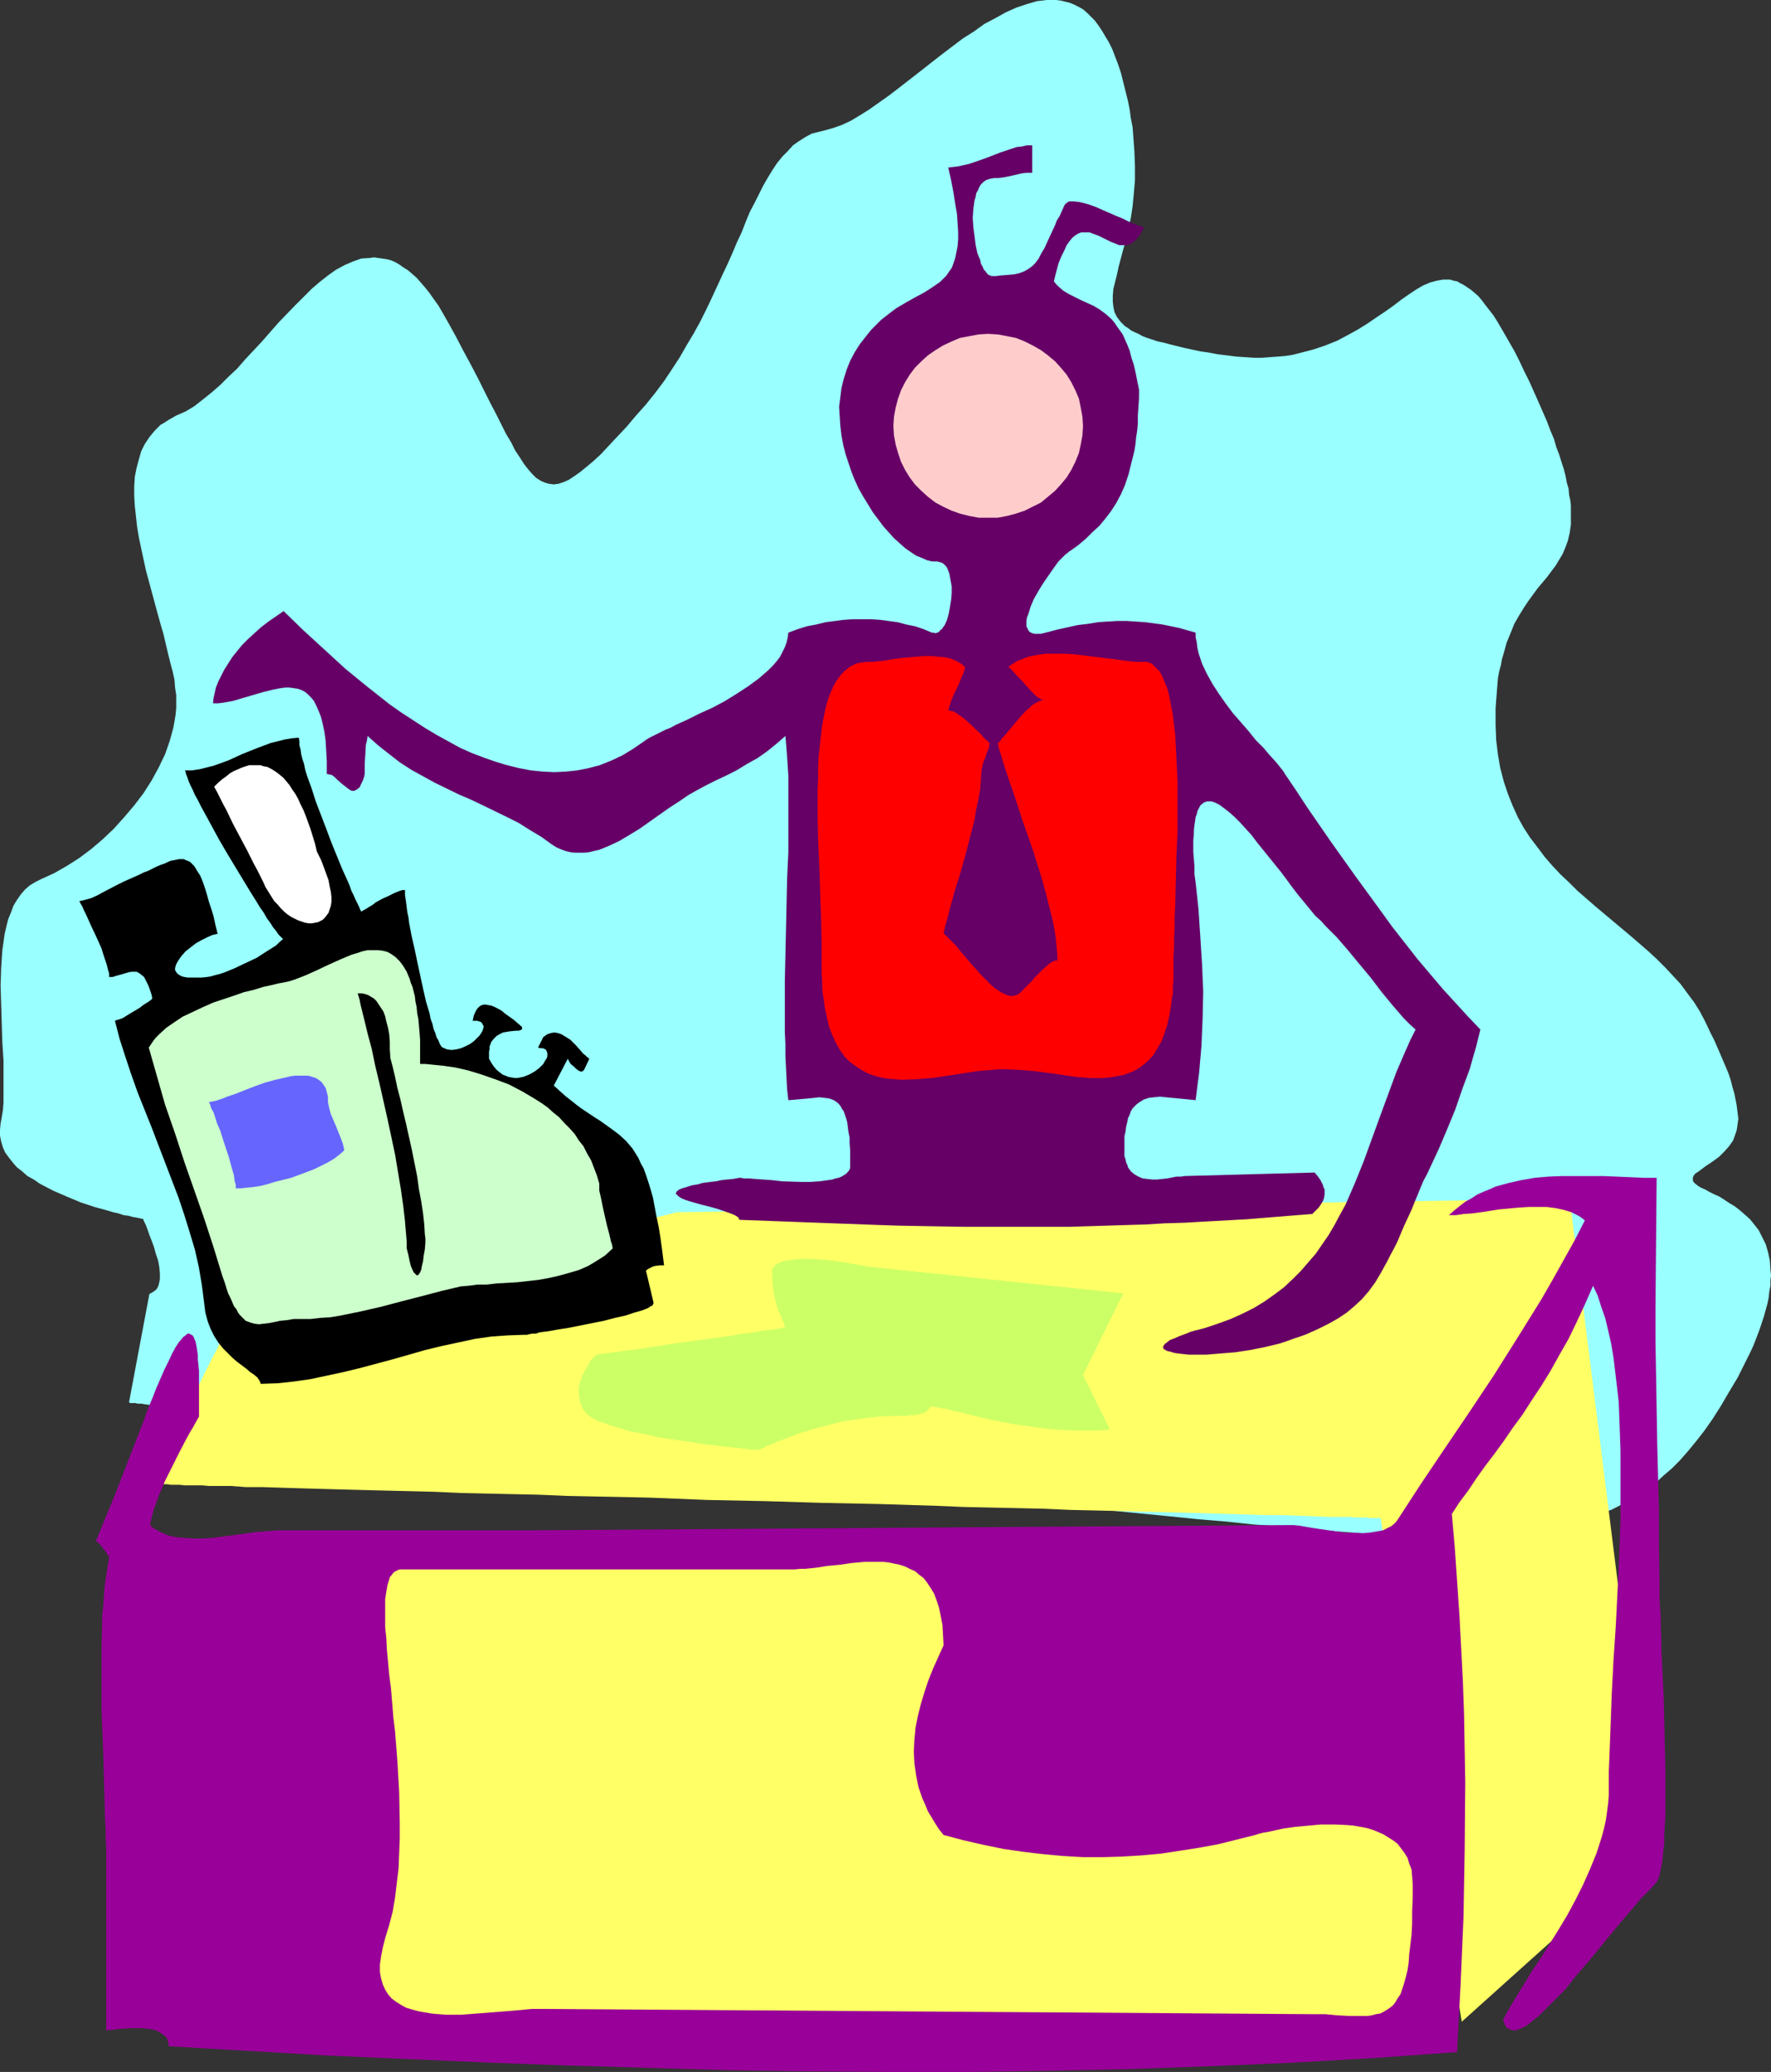<?xml version="1.0" encoding="UTF-8" standalone="no"?>
<svg
   version="1.0"
   width="129.766mm"
   height="151.77mm"
   id="svg13"
   sodipodi:docname="Antenna Ears Calculating.wmf"
   xmlns:inkscape="http://www.inkscape.org/namespaces/inkscape"
   xmlns:sodipodi="http://sodipodi.sourceforge.net/DTD/sodipodi-0.dtd"
   xmlns="http://www.w3.org/2000/svg"
   xmlns:svg="http://www.w3.org/2000/svg">
  <rect width="100%" height="100%" fill="#333333" stroke="none"/>
  <sodipodi:namedview
     id="namedview13"
     pagecolor="#ffffff"
     bordercolor="#000000"
     borderopacity="0.25"
     inkscape:showpageshadow="2"
     inkscape:pageopacity="0.0"
     inkscape:pagecheckerboard="0"
     inkscape:deskcolor="#d1d1d1"
     inkscape:document-units="mm" />
  <defs
     id="defs1">
    <pattern
       id="WMFhbasepattern"
       patternUnits="userSpaceOnUse"
       width="6"
       height="6"
       x="0"
       y="0" />
  </defs>
  <path
     style="fill:#99ffff;fill-opacity:1;fill-rule:evenodd;stroke:none"
     d="m 41.37,358.23 0.646,-0.323 0.485,-0.323 0.485,-0.323 0.485,-0.485 0.323,-0.646 0.162,-0.485 0.323,-1.454 v -1.616 l -0.162,-1.777 -0.323,-1.777 -0.646,-1.939 -0.485,-1.777 -0.646,-1.777 -0.646,-1.616 -0.485,-1.454 -0.485,-1.293 -0.485,-0.97 -0.162,-0.323 v -0.162 l -0.162,-0.162 v -0.162 h -0.162 -0.323 l -0.646,-0.162 -0.808,-0.162 -0.97,-0.162 -1.131,-0.323 -1.293,-0.162 -1.454,-0.485 -1.454,-0.323 -1.616,-0.485 -1.778,-0.485 -1.778,-0.485 -3.878,-1.293 -3.878,-1.616 -3.717,-1.616 -3.717,-1.939 -1.616,-1.131 -1.778,-0.97 L 6.141,324.298 4.686,323.167 3.555,321.874 2.424,320.42 1.454,319.127 0.808,317.673 0.323,316.057 0,314.441 v -1.616 l 0.162,-1.777 0.323,-1.777 0.323,-1.939 0.162,-2.101 v -2.262 -4.524 -4.848 l -0.323,-5.009 -0.323,-10.503 -0.162,-5.171 0.162,-5.009 0.162,-2.424 0.162,-2.424 0.323,-2.262 0.323,-2.262 0.485,-2.101 0.485,-1.939 0.808,-1.939 0.646,-1.777 0.97,-1.616 1.131,-1.616 1.131,-1.293 1.293,-1.131 1.616,-0.97 1.616,-0.808 3.555,-1.616 3.394,-1.939 3.555,-2.262 3.232,-2.424 3.232,-2.747 3.07,-2.909 2.909,-3.232 2.747,-3.232 2.586,-3.393 2.262,-3.555 1.939,-3.555 1.778,-3.716 1.293,-3.716 0.485,-1.777 0.485,-1.777 0.323,-1.777 0.323,-1.939 0.162,-1.777 v -1.777 -1.777 l -0.323,-2.101 -0.162,-2.101 -0.485,-2.262 -0.646,-2.424 -0.646,-2.585 -0.646,-2.747 -0.646,-2.747 -0.808,-2.747 -0.808,-2.908 -1.616,-5.979 -1.616,-5.979 -1.293,-5.979 -0.646,-3.07 -0.485,-2.909 -0.323,-2.909 -0.323,-2.908 -0.162,-2.747 v -2.747 l 0.162,-2.585 0.485,-2.424 0.646,-2.424 0.646,-2.262 0.97,-1.939 1.293,-1.939 1.454,-1.777 1.616,-1.616 1.131,-0.646 0.97,-0.646 1.131,-0.646 1.131,-0.646 2.586,-1.131 2.424,-1.454 2.262,-1.777 2.424,-1.939 2.424,-2.101 2.262,-2.262 2.424,-2.262 2.262,-2.585 4.686,-5.009 4.525,-5.171 4.686,-4.847 2.262,-2.262 2.262,-2.262 2.262,-1.939 2.262,-1.777 2.262,-1.616 2.424,-1.293 2.262,-0.969 2.262,-0.808 2.424,-0.162 1.131,-0.162 1.131,0.162 1.131,0.162 1.131,0.162 1.293,0.323 1.131,0.485 1.131,0.646 1.131,0.808 1.293,0.808 1.131,0.969 1.293,1.131 1.131,1.293 1.131,1.293 1.293,1.616 1.131,1.616 1.293,1.777 1.131,1.939 1.293,2.262 2.424,4.363 2.101,4.04 2.101,3.878 1.939,3.716 1.778,3.555 1.616,3.232 1.616,3.07 1.454,2.909 1.293,2.585 1.454,2.424 1.131,2.262 1.293,1.939 1.131,1.777 1.131,1.454 1.131,1.293 1.131,1.131 1.293,0.808 1.131,0.485 1.131,0.323 1.293,0.162 1.293,-0.162 1.454,-0.485 1.454,-0.646 1.454,-0.97 1.616,-1.131 1.778,-1.454 1.939,-1.616 2.101,-1.939 2.101,-2.262 2.424,-2.585 2.586,-2.747 2.586,-3.07 2.747,-3.07 2.586,-3.232 2.424,-3.232 2.262,-3.393 2.101,-3.232 1.939,-3.393 1.939,-3.232 1.778,-3.232 1.616,-3.232 1.616,-3.393 2.909,-6.302 1.454,-3.07 1.293,-2.908 1.293,-3.07 1.293,-2.747 1.131,-2.908 1.131,-2.747 1.293,-2.424 1.293,-2.585 1.131,-2.262 1.293,-2.262 1.293,-2.101 1.293,-1.939 1.454,-1.777 1.454,-1.454 1.454,-1.616 1.616,-1.131 1.778,-1.131 1.778,-0.97 1.939,-0.485 1.939,-0.485 1.131,-0.323 1.131,-0.323 2.262,-0.808 2.424,-1.131 2.424,-1.454 2.586,-1.616 2.747,-1.939 2.747,-1.939 2.747,-2.101 5.818,-4.524 5.979,-4.686 5.979,-4.524 3.07,-1.939 2.909,-2.101 3.07,-1.616 2.909,-1.616 2.909,-1.293 2.909,-0.969 2.747,-0.808 1.454,-0.162 L 289.91,0 h 1.293 1.293 l 1.293,0.162 1.293,0.323 1.293,0.323 1.131,0.485 1.293,0.646 1.131,0.646 1.131,0.969 0.97,0.969 1.131,1.131 0.97,1.293 0.97,1.454 0.97,1.616 0.97,1.616 0.97,1.939 0.808,2.101 0.808,2.101 0.808,2.424 0.646,2.585 0.646,2.585 0.646,2.585 0.485,2.424 0.323,2.424 0.485,2.424 0.162,2.262 0.323,4.363 0.162,4.201 v 3.878 l -0.323,3.716 -0.323,3.393 -0.485,3.232 -0.646,3.07 -0.646,2.908 -0.808,2.747 -0.646,2.424 -0.646,2.424 -0.485,2.262 -0.485,1.939 -0.485,1.939 -0.162,1.777 v 1.777 l 0.162,1.454 0.323,1.454 0.646,1.293 0.97,1.293 0.646,0.646 0.646,0.646 0.808,0.485 0.808,0.646 0.97,0.485 1.131,0.485 1.131,0.646 1.293,0.485 1.454,0.485 1.454,0.485 1.616,0.323 1.778,0.485 1.939,0.485 1.939,0.485 2.262,0.485 2.262,0.485 2.262,0.323 2.586,0.485 2.586,0.323 2.586,0.323 2.424,0.162 2.424,0.162 h 2.262 l 2.101,-0.162 2.262,-0.162 1.939,-0.162 2.101,-0.323 1.939,-0.485 3.717,-0.969 3.394,-1.131 3.232,-1.293 3.07,-1.616 2.909,-1.616 2.586,-1.616 2.586,-1.777 2.424,-1.616 2.262,-1.616 2.101,-1.616 2.101,-1.454 1.939,-1.293 1.939,-1.131 1.939,-0.808 1.778,-0.485 1.778,-0.323 h 0.97 0.97 l 0.97,0.323 0.97,0.162 0.808,0.485 0.97,0.485 0.97,0.646 0.97,0.646 0.97,0.808 1.131,0.969 0.97,1.131 0.97,1.293 1.131,1.454 1.131,1.454 1.131,1.777 1.131,1.939 1.131,1.939 1.293,2.262 1.293,2.262 1.293,2.585 1.293,2.747 1.454,2.909 1.293,2.909 1.293,2.909 1.131,2.585 1.131,2.585 0.97,2.585 0.97,2.262 0.646,2.262 0.808,2.101 0.646,2.101 0.646,1.939 0.485,1.939 0.323,1.777 0.485,1.616 0.162,1.777 0.323,1.454 0.162,1.454 v 2.747 2.585 l -0.323,2.262 -0.485,2.101 -0.646,1.777 -0.808,1.939 -0.97,1.616 -0.97,1.616 -2.424,3.232 -2.586,3.07 -1.293,1.777 -1.293,1.777 -1.293,1.939 -1.293,2.101 -1.293,2.262 -0.97,2.424 -1.131,2.747 -0.808,2.909 -0.485,1.616 -0.323,1.777 -0.485,1.777 -0.323,1.777 -0.162,1.939 -0.162,2.101 -0.162,2.101 -0.162,2.262 v 2.262 2.262 l 0.162,4.201 0.485,4.04 0.646,3.716 0.97,3.716 1.131,3.393 1.293,3.232 1.454,3.232 1.616,2.908 1.778,2.747 2.101,2.747 1.939,2.585 2.101,2.424 2.262,2.424 2.424,2.262 2.262,2.262 5.01,4.363 5.01,4.201 5.01,4.201 4.848,4.201 2.262,2.101 2.262,2.262 2.101,2.262 2.101,2.262 1.778,2.424 1.939,2.585 1.616,2.585 1.454,2.747 1.293,2.747 1.293,2.585 1.131,2.585 0.97,2.262 0.97,2.262 0.808,1.939 0.646,1.939 0.485,1.939 0.485,1.616 0.323,1.616 0.323,1.616 0.162,1.293 0.162,1.293 0.162,1.293 -0.162,1.131 -0.162,1.131 -0.162,0.97 -0.323,0.97 -0.646,1.777 -1.131,1.616 -1.293,1.454 -1.454,1.454 -1.778,1.293 -1.939,1.293 -1.939,1.454 -0.97,0.646 -0.485,0.646 -0.162,0.485 v 0.646 l 0.162,0.485 0.485,0.485 0.808,0.646 0.808,0.485 1.131,0.485 1.131,0.646 1.293,0.646 1.454,0.646 1.293,0.808 1.454,0.969 1.616,0.97 1.454,1.131 1.293,1.131 1.454,1.293 1.293,1.616 1.131,1.454 0.97,1.939 0.97,1.939 0.646,2.262 0.485,2.262 0.162,2.585 0.162,1.454 -0.162,1.454 v 1.454 l -0.323,1.616 -0.162,1.616 -0.323,1.616 -0.485,1.777 -0.485,1.777 -0.646,1.939 -0.646,1.939 -0.808,2.101 -0.808,2.101 -0.97,2.101 -1.131,2.262 -2.262,4.524 -2.424,4.04 -2.262,3.878 -2.262,3.555 -2.262,3.232 -2.262,2.909 -2.262,2.747 -2.262,2.585 -2.262,2.262 -2.262,1.939 -2.101,1.939 -2.262,1.616 -2.101,1.454 -2.101,1.293 -1.939,1.131 -2.101,1.131 -1.939,0.97 -1.939,0.646 -1.778,0.808 -1.778,0.646 -1.778,0.485 -1.616,0.485 -3.07,0.97 -2.747,0.808 -1.131,0.485 -1.293,0.323 -0.97,0.485 -1.939,1.131 -0.646,0.646 -0.323,0.162 -0.323,0.162 h -0.646 l -0.485,0.162 -0.808,0.162 h -0.97 l -0.97,0.162 h -1.131 -4.202 -1.616 -1.616 l -1.939,-0.162 h -1.939 l -1.939,-0.162 h -2.262 l -2.101,-0.162 -2.424,-0.162 -2.424,-0.162 -2.586,-0.162 -2.586,-0.162 -2.747,-0.162 -2.747,-0.162 -5.979,-0.485 -6.141,-0.485 -6.464,-0.485 -6.787,-0.646 -6.949,-0.646 -7.272,-0.485 -7.595,-0.808 -7.757,-0.646 -7.918,-0.808 -8.242,-0.808 -8.242,-0.808 -8.565,-0.808 -8.565,-0.97 -8.726,-0.808 -17.614,-1.777 -18.099,-1.939 -18.099,-1.939 -17.938,-1.939 -17.938,-1.939 -8.888,-0.97 -8.726,-0.97 -8.565,-0.97 -8.565,-0.97 -8.403,-0.808 -8.242,-0.97 -7.918,-0.97 -7.918,-0.97 -7.595,-0.808 -7.434,-0.808 -7.11,-0.808 -6.787,-0.808 -6.626,-0.808 -6.302,-0.646 -5.979,-0.646 -5.656,-0.646 -2.747,-0.323 -2.586,-0.323 -2.586,-0.323 -2.262,-0.323 -2.424,-0.162 -2.101,-0.323 -2.262,-0.323 -1.939,-0.162 -1.939,-0.162 -1.778,-0.323 -1.778,-0.162 -1.454,-0.162 -1.454,-0.162 -1.454,-0.162 -1.131,-0.162 -1.131,-0.162 -0.97,-0.162 h -0.97 l -0.646,-0.162 h -0.646 -0.485 -0.323 l -0.162,-0.162 h -0.162 z"
     id="path1" />
  <path
     style="fill:#ffff66;fill-opacity:1;fill-rule:evenodd;stroke:none"
     d="m 187.456,335.608 -44.925,11.149 -78.538,18.905 h -0.162 l -0.162,0.485 -0.323,0.646 -0.323,0.808 -0.646,0.97 -0.485,1.293 -0.808,1.293 -0.646,1.616 -0.808,1.616 -0.97,1.777 -0.97,1.939 -0.97,1.939 -1.939,4.04 -4.202,8.402 -2.101,4.04 -0.97,1.939 -0.97,1.939 -0.808,1.777 -0.808,1.616 -0.808,1.616 -0.646,1.293 -0.485,1.131 -0.646,1.131 -0.323,0.808 -0.323,0.646 -0.162,0.323 -0.162,0.162 h 0.646 0.485 1.939 0.808 0.97 l 1.131,0.162 h 1.131 1.293 l 1.454,0.162 h 1.616 1.454 1.778 l 1.778,0.162 h 1.939 4.04 l 4.363,0.323 h 4.686 l 5.01,0.162 5.333,0.162 5.656,0.162 5.818,0.162 6.141,0.162 6.302,0.162 6.626,0.162 6.626,0.162 7.11,0.323 7.11,0.162 7.272,0.162 7.434,0.162 7.434,0.323 7.757,0.162 15.514,0.323 15.837,0.646 15.998,0.323 15.998,0.485 15.837,0.323 15.514,0.485 7.595,0.323 7.595,0.162 7.434,0.162 7.272,0.162 7.11,0.323 7.11,0.162 6.626,0.162 6.626,0.162 6.302,0.162 6.141,0.162 5.979,0.162 5.494,0.162 5.333,0.162 5.01,0.162 h 4.686 l 4.525,0.162 4.04,0.162 3.555,0.162 h 1.778 1.616 1.454 1.454 l 1.293,0.162 h 1.131 2.101 l 0.97,0.162 h 1.293 0.646 0.97 l 22.462,139.446 52.52,-47.182 -22.624,-180.65 z"
     id="path2" />
  <path
     style="fill:#000000;fill-opacity:1;fill-rule:evenodd;stroke:none"
     d="m 180.992,360.654 -2.101,-8.887 0.646,-0.485 0.646,-0.323 0.646,-0.323 0.646,-0.162 1.293,-0.162 h 1.131 l -0.485,-3.878 -0.485,-3.555 -0.485,-3.07 -0.646,-3.07 -0.485,-2.585 -0.485,-2.585 -0.646,-2.262 -0.646,-2.101 -0.646,-1.939 -0.646,-1.777 -0.808,-1.454 -0.646,-1.454 -0.808,-1.293 -0.808,-1.293 -1.778,-2.101 -1.939,-1.777 -1.939,-1.454 -2.262,-1.616 -1.131,-0.808 -1.293,-0.808 -2.424,-1.616 -1.454,-0.97 -1.293,-0.97 -1.616,-1.293 -1.454,-1.131 -1.616,-1.454 -1.616,-1.454 3.878,-7.433 0.323,0.646 0.485,0.808 0.808,0.646 0.646,0.646 0.646,0.485 0.646,0.323 h 0.323 l 0.323,-0.162 0.162,-0.162 0.162,-0.162 1.454,-3.07 -0.646,-0.485 -0.485,-0.485 -0.646,-0.485 -0.646,-0.808 -1.293,-1.454 -1.454,-1.454 -0.97,-0.646 -0.808,-0.485 -0.808,-0.485 -0.97,-0.323 -0.97,-0.162 -0.97,0.162 -0.97,0.323 -1.131,0.808 -1.454,2.909 0.808,0.162 h 0.485 l 0.485,0.162 0.485,0.323 0.162,0.485 0.162,0.323 v 0.485 0.485 l -0.162,0.485 -0.323,0.485 -0.646,1.131 -1.131,1.131 -1.293,0.97 -1.454,0.808 -1.616,0.646 -1.616,0.323 h -0.808 l -0.97,-0.162 -0.808,-0.162 -0.808,-0.323 -0.808,-0.323 -0.808,-0.646 -0.808,-0.646 -0.808,-0.97 -0.646,-0.97 -0.646,-1.131 v -1.939 l 0.162,-0.808 v -0.646 l 0.485,-1.293 0.646,-0.808 0.808,-0.808 0.808,-0.485 0.97,-0.485 0.97,-0.162 0.97,-0.162 1.616,-0.162 h 0.808 l 0.485,-0.162 0.323,-0.162 0.162,-0.323 -0.162,-0.485 -2.262,-1.939 -2.262,-1.616 -0.97,-0.808 -1.131,-0.646 -0.97,-0.485 -0.808,-0.323 -0.97,-0.162 -0.808,-0.162 -0.808,0.162 -0.646,0.323 -0.646,0.646 -0.485,0.808 -0.485,1.131 -0.323,1.454 h 0.646 0.646 l 0.485,0.162 0.485,0.162 0.323,0.323 0.323,0.646 0.162,0.162 -0.162,0.808 -0.323,0.808 -0.646,0.97 -0.808,0.808 -0.808,0.808 -1.131,0.808 -1.293,0.646 -1.131,0.485 -1.293,0.323 -1.293,0.162 -1.293,-0.162 -1.131,-0.485 -0.323,-0.162 -0.323,-0.485 -0.323,-0.646 -0.323,-0.808 -0.485,-0.808 -0.323,-1.131 -0.485,-1.131 -0.323,-1.454 -0.485,-1.293 -0.323,-1.616 -0.97,-3.232 -0.808,-3.555 -0.808,-3.716 -1.616,-7.594 -0.808,-3.555 -0.646,-3.393 -0.162,-1.454 -0.323,-1.454 -0.162,-1.293 -0.162,-1.293 -0.162,-1.131 -0.162,-0.97 v -0.808 -0.646 h -0.646 l -0.646,0.162 -0.808,0.323 -0.808,0.323 -1.616,0.808 -1.778,0.808 -1.778,0.97 -0.808,0.646 -0.808,0.485 -1.293,0.808 -0.646,0.323 -0.485,0.323 -0.323,-0.646 -0.323,-0.808 -0.485,-0.97 -0.485,-0.97 -0.485,-1.131 -0.646,-1.293 -0.485,-1.454 -0.646,-1.454 -1.454,-3.232 -1.454,-3.555 -1.454,-3.555 -1.454,-3.878 -2.909,-7.594 -1.131,-3.555 -1.293,-3.555 -0.485,-1.616 -0.323,-1.616 -0.485,-1.454 -0.323,-1.293 -0.162,-1.293 -0.323,-1.131 v -1.131 l -0.162,-0.97 -1.939,0.162 -1.939,0.323 -1.939,0.485 -1.939,0.485 -3.878,1.454 -4.04,1.616 -3.878,1.777 -4.04,1.454 -1.939,0.485 -1.939,0.485 -2.101,0.323 h -1.939 l 0.162,0.485 0.162,0.646 0.323,0.808 0.323,0.97 0.485,1.131 0.646,1.293 0.646,1.454 0.808,1.454 0.808,1.616 0.97,1.777 1.939,3.555 2.101,3.878 2.262,3.878 4.686,7.756 2.262,3.716 1.131,1.777 0.97,1.616 1.131,1.616 0.808,1.454 0.97,1.293 0.808,1.293 0.808,0.97 0.646,0.97 0.646,0.646 0.646,0.646 -0.97,0.808 -0.97,0.97 -1.293,0.808 -1.293,0.808 -2.747,1.777 -3.07,1.454 -3.07,1.454 -2.747,1.131 -1.454,0.485 -1.293,0.323 -1.131,0.323 -0.97,0.162 -1.616,0.162 H 54.298 53.166 52.035 l -0.97,-0.162 -0.646,-0.162 -0.646,-0.323 -0.485,-0.323 -0.323,-0.323 -0.323,-0.485 -0.162,-0.323 v -0.485 l 0.162,-0.646 0.162,-0.485 0.646,-1.131 0.808,-1.131 1.131,-1.293 1.454,-1.131 1.454,-1.131 1.454,-0.808 1.616,-0.808 1.454,-0.646 1.454,-0.323 -0.646,-2.585 -0.485,-2.262 -0.646,-2.101 -0.646,-1.939 -0.485,-1.777 -0.485,-1.616 -0.485,-1.454 -0.485,-1.293 -0.485,-1.131 -0.646,-0.97 -0.485,-0.808 -0.485,-0.808 -0.646,-0.646 -0.485,-0.485 -0.646,-0.323 -0.485,-0.162 -0.646,-0.323 h -0.646 -0.646 l -0.808,0.162 -0.808,0.162 -0.808,0.162 -1.778,0.808 -0.97,0.323 -1.131,0.485 -2.262,1.131 -1.293,0.485 -1.293,0.646 -2.909,1.293 -1.454,0.646 -1.616,0.808 -3.717,1.939 -1.778,0.97 -1.778,0.808 -1.778,0.485 -0.646,0.162 -0.808,0.162 0.323,0.646 0.485,0.808 0.485,1.131 0.646,1.293 0.646,1.454 0.646,1.454 1.454,3.07 1.454,3.232 0.485,1.616 0.485,1.454 0.485,1.454 0.323,1.293 0.323,1.131 v 0.97 h 0.97 l 0.97,-0.323 1.778,-0.485 1.616,-0.485 0.808,-0.162 h 0.808 0.646 l 0.646,0.323 0.646,0.485 0.808,0.646 0.485,0.97 0.646,1.293 0.323,0.808 0.323,0.97 0.323,0.97 0.162,0.97 -0.323,0.323 -0.646,0.485 -1.293,0.808 -1.293,0.97 -1.616,0.97 -1.616,0.97 -1.293,0.808 -0.808,0.323 -0.485,0.162 -0.646,0.162 -0.323,0.162 1.293,5.009 1.616,5.009 1.616,4.848 1.778,5.009 3.878,9.695 3.717,9.695 3.717,9.695 1.616,4.847 1.454,4.686 1.454,4.848 1.131,5.009 0.808,4.848 0.646,5.009 0.162,1.293 0.162,1.293 0.646,2.424 0.808,2.101 0.97,1.939 1.131,1.777 1.293,1.616 1.293,1.293 1.293,1.293 1.293,1.131 1.293,0.97 1.293,0.97 1.131,0.97 0.97,0.646 0.97,0.808 0.646,0.97 0.323,0.808 4.686,-0.162 4.525,-0.485 4.525,-0.646 4.525,-0.97 4.525,-0.97 4.686,-1.131 9.05,-2.424 9.05,-2.585 4.686,-1.131 4.525,-0.97 4.525,-0.97 4.525,-0.646 4.525,-0.323 4.525,-0.162 h 0.323 0.485 l 0.646,-0.162 0.808,-0.162 h 0.97 l 0.97,-0.323 1.131,-0.162 1.293,-0.162 2.747,-0.485 3.07,-0.485 6.464,-1.293 3.232,-0.646 3.07,-0.808 2.909,-0.646 2.424,-0.808 1.131,-0.323 1.131,-0.323 0.808,-0.323 0.808,-0.323 0.646,-0.485 0.485,-0.162 0.162,-0.323 0.162,-0.323 z"
     id="path3" />
  <path
     style="fill:#ccffcc;fill-opacity:1;fill-rule:evenodd;stroke:none"
     d="m 165.963,327.691 v 0.808 1.131 l 0.485,2.101 0.485,2.424 1.131,5.009 0.646,2.424 0.485,2.101 0.323,0.97 0.162,0.97 -2.101,1.939 -2.262,1.454 -2.424,1.454 -2.586,1.131 -2.747,0.808 -2.909,0.808 -2.909,0.646 -2.747,0.485 -5.818,0.646 -5.656,0.323 -2.747,0.323 h -2.586 l -2.424,0.323 -2.101,0.162 -5.494,1.293 -5.494,1.454 -5.656,1.454 -5.494,1.454 -5.656,1.293 -5.494,1.131 -2.909,0.485 -2.747,0.162 -2.747,0.323 h -2.586 -2.101 l -1.939,0.323 -1.778,0.162 -1.454,0.323 -1.616,0.323 -1.454,0.162 -1.293,0.162 -1.293,-0.162 -1.131,-0.323 -1.293,-0.485 -0.485,-0.485 -0.485,-0.485 -0.646,-0.646 -0.485,-0.646 -0.485,-0.97 -0.646,-0.808 -0.485,-1.131 -0.485,-1.131 -0.646,-1.293 -0.485,-1.454 -0.485,-1.616 -0.646,-1.777 -2.424,-7.918 -2.586,-7.918 -5.494,-15.674 -2.586,-7.918 -2.747,-7.918 -2.262,-7.918 -2.262,-7.918 0.646,-0.97 0.646,-0.97 0.646,-0.808 0.97,-0.97 1.939,-1.777 2.101,-1.454 2.424,-1.616 2.747,-1.293 2.747,-1.293 2.909,-1.293 2.909,-0.97 2.909,-0.969 2.747,-0.97 2.747,-0.646 2.586,-0.808 2.262,-0.485 1.939,-0.485 0.97,-0.162 0.808,-0.162 1.454,-0.323 1.454,-0.485 2.909,-1.131 3.232,-1.454 3.07,-1.454 3.232,-1.454 3.07,-1.293 1.616,-0.485 1.454,-0.485 1.454,-0.323 h 1.454 1.454 l 1.293,0.162 1.293,0.323 1.131,0.646 1.131,0.808 1.131,1.131 0.97,1.293 0.97,1.616 0.808,1.939 0.323,1.131 0.485,1.131 0.323,1.293 0.323,1.293 0.162,1.454 0.323,1.454 0.162,1.777 0.323,1.616 0.162,1.777 0.162,1.939 0.162,2.101 v 2.101 2.262 2.262 h 1.454 l 1.616,0.162 3.232,0.323 3.394,0.485 3.555,0.808 3.717,1.131 3.717,1.293 3.878,1.454 3.717,1.939 3.555,2.101 1.778,1.131 1.616,1.131 1.616,1.454 1.616,1.293 1.454,1.616 1.454,1.454 1.454,1.616 1.131,1.777 1.293,1.616 0.97,1.939 1.131,1.939 0.808,2.101 0.808,2.101 z"
     id="path4" />
  <path
     style="fill:#660066;fill-opacity:1;fill-rule:evenodd;stroke:none"
     d="m 315.443,107.938 -0.485,-2.424 -0.485,-2.424 -0.485,-2.101 -0.646,-1.939 -0.485,-1.939 -0.646,-1.616 -0.646,-1.454 -0.646,-1.454 -0.808,-1.131 -0.808,-1.131 -0.646,-0.97 -0.808,-0.969 -1.616,-1.454 -1.778,-1.293 -1.616,-0.969 -1.778,-0.808 -1.778,-0.808 -3.232,-1.616 -1.616,-0.969 -1.293,-1.131 -0.646,-0.646 -0.646,-0.808 0.646,-2.585 0.646,-2.424 0.808,-1.939 0.808,-1.616 0.646,-1.454 0.808,-1.131 0.808,-0.969 0.808,-0.646 0.808,-0.485 0.808,-0.323 h 0.808 0.808 0.646 l 0.808,0.323 1.778,0.646 1.616,0.808 1.616,0.808 1.616,0.646 0.808,0.323 h 0.808 0.808 0.808 l 0.646,-0.323 0.808,-0.485 0.808,-0.808 0.808,-0.808 0.646,-1.131 0.808,-1.454 h -0.485 l -0.323,-0.162 -0.97,-0.323 -1.293,-0.485 -1.454,-0.646 -1.616,-0.808 -1.616,-0.646 -3.717,-1.616 -1.778,-0.808 -1.778,-0.646 -1.616,-0.485 -1.454,-0.323 -1.454,-0.162 h -1.131 l -0.485,0.162 -0.323,0.323 -0.323,0.162 -0.323,0.485 -0.646,1.454 -0.646,1.454 -0.808,1.293 -0.485,1.293 -1.131,2.424 -0.97,2.101 -0.808,1.777 -0.97,1.616 -0.646,1.293 -0.97,1.293 -0.808,0.808 -1.131,0.808 -1.131,0.646 -1.293,0.485 -1.454,0.323 -1.778,0.162 -2.101,0.162 -1.131,0.162 h -1.293 l -0.323,-0.162 -0.485,-0.162 -0.485,-0.485 -0.323,-0.485 -0.485,-0.485 -0.323,-0.808 -0.485,-0.808 -0.162,-0.97 -0.808,-1.939 -0.485,-2.262 -0.323,-2.585 -0.323,-2.424 -0.162,-2.585 0.162,-2.424 0.323,-2.262 0.323,-1.131 0.162,-0.97 0.485,-0.808 0.323,-0.808 0.485,-0.808 0.646,-0.646 0.646,-0.485 0.808,-0.323 0.646,-0.162 0.97,-0.162 h 1.131 l 1.293,-0.162 2.424,-0.485 2.747,-0.646 1.454,-0.162 h 1.454 v -7.594 h -1.454 l -1.454,0.323 -1.454,0.162 -1.454,0.485 -2.909,0.97 -2.909,1.131 -3.07,1.131 -2.909,0.97 -1.454,0.323 -1.454,0.323 -1.293,0.162 -1.454,0.162 0.808,3.555 0.646,3.393 0.485,3.07 0.485,2.908 0.162,2.424 0.162,2.424 v 2.101 l -0.162,1.939 -0.323,1.616 -0.323,1.616 -0.485,1.454 -0.485,1.293 -0.808,1.131 -0.646,0.97 -0.97,0.97 -0.808,0.808 -2.101,1.454 -2.262,1.454 -2.424,1.293 -2.586,1.454 -2.747,1.616 -1.293,0.969 -1.454,1.131 -1.454,1.131 -1.293,1.293 -1.454,1.454 -1.293,1.616 -1.778,2.262 -1.454,2.262 -1.293,2.424 -0.97,2.424 -0.808,2.585 -0.646,2.585 -0.323,2.585 -0.323,2.585 0.162,2.585 0.162,2.585 0.323,2.747 0.485,2.585 0.646,2.585 0.808,2.424 0.808,2.424 0.97,2.424 1.131,2.424 1.293,2.262 1.293,2.101 1.293,2.101 1.454,1.939 1.454,1.939 1.454,1.616 1.454,1.616 1.616,1.454 1.454,1.293 1.616,1.131 1.454,0.97 1.616,0.646 1.454,0.646 1.454,0.323 h 1.293 l 0.646,0.162 0.646,0.162 0.485,0.323 0.323,0.323 0.485,0.485 0.323,0.646 0.485,1.293 0.323,1.777 0.323,1.777 v 1.777 l -0.162,1.939 -0.323,1.939 -0.323,1.777 -0.485,1.777 -0.646,1.454 -0.485,0.646 -0.323,0.485 -0.485,0.323 -0.323,0.485 -0.485,0.162 -0.485,0.162 -0.485,-0.162 h -0.485 l -2.262,-0.97 -2.424,-0.808 -2.424,-0.485 -2.424,-0.646 -2.424,-0.323 -2.424,-0.323 -2.424,-0.162 h -5.01 l -2.586,0.162 -2.424,0.323 -2.586,0.323 -2.586,0.646 -2.586,0.485 -2.586,0.808 -2.586,0.97 -0.162,1.293 -0.323,1.454 -0.485,1.293 -0.646,1.293 -0.646,1.293 -0.97,1.293 -1.131,1.293 -1.131,1.131 -1.293,1.131 -1.293,1.131 -3.07,2.262 -3.232,2.101 -3.394,2.101 -3.394,1.777 -3.555,1.616 -3.232,1.616 -3.232,1.454 -1.454,0.808 -1.293,0.485 -1.293,0.646 -1.293,0.646 -0.97,0.485 -0.97,0.485 -0.808,0.485 -0.646,0.485 -3.07,2.101 -2.909,1.777 -3.07,1.454 -3.232,1.293 -3.07,0.808 -3.232,0.646 -3.07,0.323 -3.232,0.162 -3.232,-0.162 -3.232,-0.323 -3.394,-0.646 -3.232,-0.808 -3.232,-0.97 -3.232,-1.131 -3.394,-1.293 -3.232,-1.454 -3.232,-1.777 -3.232,-1.777 -3.232,-1.939 -3.232,-2.101 -3.232,-2.101 -3.232,-2.262 -3.07,-2.424 -3.07,-2.424 -6.141,-5.009 -5.818,-5.332 -5.818,-5.332 -5.494,-5.332 -2.101,1.454 -2.101,1.454 -2.101,1.616 -1.778,1.616 -1.778,1.616 -1.616,1.616 -1.454,1.777 -1.293,1.616 -1.131,1.777 -1.131,1.777 -0.808,1.616 -0.808,1.616 -0.646,1.616 -0.323,1.454 -0.323,1.454 -0.162,1.454 h 1.454 l 1.293,-0.162 2.747,-0.485 2.747,-0.808 2.747,-0.808 2.747,-0.808 2.586,-0.646 2.424,-0.485 1.293,-0.162 h 1.131 l 1.131,0.162 1.131,0.162 0.97,0.323 0.97,0.485 0.808,0.646 0.97,0.97 0.808,0.97 0.646,1.293 0.646,1.454 0.646,1.616 0.485,1.939 0.485,2.262 0.323,2.424 0.162,2.747 0.162,3.07 v 3.393 l 0.808,0.162 0.646,0.162 0.646,0.485 0.646,0.646 1.454,1.293 1.454,1.131 0.646,0.485 0.646,0.323 h 0.646 l 0.646,-0.323 0.646,-0.485 0.323,-0.323 0.162,-0.485 0.323,-0.646 0.323,-0.646 0.323,-0.97 0.162,-0.808 v -2.585 l 0.162,-2.747 0.162,-2.747 0.323,-1.293 0.162,-1.131 2.909,2.585 3.07,2.424 2.909,2.262 3.232,2.101 3.232,1.777 3.232,1.777 6.626,3.232 3.394,1.454 3.394,1.616 6.626,3.232 3.232,1.616 3.07,1.939 3.232,1.939 2.909,2.101 1.293,0.808 1.131,0.485 1.293,0.485 1.293,0.323 1.293,0.162 h 1.293 1.454 l 1.293,-0.162 1.293,-0.323 1.454,-0.323 2.747,-1.131 2.747,-1.293 2.747,-1.616 2.909,-1.777 2.747,-1.939 5.494,-3.878 2.747,-1.777 2.586,-1.777 2.586,-1.454 2.424,-1.293 2.586,-1.293 2.747,-1.293 2.909,-1.454 2.909,-1.777 2.909,-1.616 2.747,-1.939 2.586,-2.101 2.424,-2.101 0.162,1.777 0.162,2.101 0.162,2.101 0.162,2.424 0.162,2.585 v 2.585 12.119 6.625 l -0.323,6.786 -0.162,7.11 -0.323,14.542 -0.162,7.11 v 7.11 6.948 l 0.162,3.393 v 3.393 l 0.162,3.07 0.162,3.232 0.162,2.909 0.323,2.909 1.939,-0.162 1.778,-0.162 1.778,-0.162 1.616,-0.162 1.454,-0.162 1.454,0.162 1.293,0.162 1.293,0.485 0.97,0.646 0.485,0.485 0.485,0.646 0.323,0.646 0.485,0.646 0.323,0.97 0.323,0.97 0.323,1.131 0.162,1.293 0.162,1.293 0.323,1.616 v 1.616 l 0.162,1.939 v 1.939 2.101 0.646 l -0.162,0.646 -0.485,0.646 -0.485,0.485 -0.485,0.323 -0.808,0.485 -0.808,0.323 -0.808,0.162 -0.97,0.323 -1.131,0.162 -2.424,0.323 -2.424,0.162 h -2.586 l -5.333,-0.162 -2.747,-0.323 -2.262,-0.162 -2.262,-0.162 -1.939,-0.162 h -0.808 -0.646 l -0.646,-0.162 h -0.485 l -1.778,0.323 -1.778,0.162 -1.454,0.162 -1.454,0.323 -1.454,0.162 -1.293,0.162 -1.131,0.162 -0.97,0.323 -0.97,0.162 -0.97,0.162 -1.454,0.485 -1.131,0.323 -0.808,0.323 -0.646,0.485 -0.162,0.323 -0.162,0.323 0.323,0.323 0.323,0.323 0.646,0.485 0.646,0.323 0.808,0.323 0.97,0.323 1.131,0.323 2.262,0.646 1.293,0.323 1.293,0.323 2.262,0.646 2.262,0.808 0.97,0.323 0.808,0.323 0.646,0.323 0.485,0.323 0.323,0.323 0.162,0.485 17.291,0.646 8.726,0.323 8.726,0.323 9.05,0.323 9.05,0.162 9.373,0.162 h 9.534 9.696 10.019 l 10.342,-0.323 5.171,-0.162 5.494,-0.162 5.333,-0.323 5.494,-0.162 5.656,-0.323 5.818,-0.323 5.818,-0.323 5.979,-0.485 5.979,-0.485 6.141,-0.485 0.97,-0.97 0.808,-0.808 0.646,-0.97 0.485,-0.808 0.323,-0.808 0.162,-0.97 v -0.646 -0.808 l -0.323,-0.646 -0.162,-0.646 -0.646,-1.293 -0.808,-1.131 -0.808,-0.969 -36.037,0.969 -0.97,0.162 h -1.293 l -2.424,0.485 -2.909,0.323 h -1.293 l -1.454,-0.162 -1.293,-0.162 -1.131,-0.485 -1.131,-0.646 -0.97,-0.808 -0.808,-1.131 -0.162,-0.646 -0.323,-0.646 -0.162,-0.808 -0.323,-0.97 v -0.97 -1.131 -1.777 -1.616 l 0.323,-1.454 0.162,-1.293 0.323,-1.293 0.162,-0.97 0.485,-0.97 0.323,-0.97 0.485,-0.808 0.646,-0.646 0.485,-0.485 0.646,-0.485 1.293,-0.808 1.454,-0.485 1.454,-0.162 1.616,-0.162 1.616,0.162 1.616,0.162 3.394,0.323 1.616,0.162 1.616,0.162 0.485,-3.878 0.485,-3.716 0.646,-7.433 0.323,-7.594 0.162,-7.433 -0.323,-7.594 -0.485,-7.594 -0.485,-7.433 -0.808,-7.594 -0.323,-2.262 v -2.262 l -0.162,-1.939 -0.162,-1.939 v -3.393 l 0.162,-1.454 v -1.293 l 0.162,-1.293 0.162,-1.131 0.162,-1.131 0.323,-0.808 0.162,-0.808 0.323,-0.646 0.323,-0.646 0.323,-0.485 0.485,-0.323 0.323,-0.323 0.485,-0.162 0.485,-0.162 h 0.485 0.646 l 0.97,0.323 1.293,0.646 1.293,0.97 1.454,1.131 1.454,1.293 1.454,1.454 1.616,1.777 1.616,1.777 1.454,1.939 3.394,4.201 3.394,4.201 3.232,4.363 1.616,2.101 1.616,1.939 1.454,1.777 1.454,1.777 1.616,1.454 1.293,1.454 1.454,1.454 1.616,1.616 3.07,3.555 3.07,3.716 3.232,3.878 3.07,4.04 3.07,3.716 3.07,3.555 1.616,1.616 1.616,1.454 -1.454,2.909 -1.293,2.909 -2.586,5.979 -2.262,6.14 -2.262,6.14 -4.525,12.442 -2.424,5.979 -2.586,5.979 -1.616,2.909 -1.454,2.747 -1.616,2.747 -1.778,2.585 -1.778,2.585 -2.101,2.424 -2.101,2.424 -2.262,2.262 -2.424,2.262 -2.586,1.939 -2.747,1.939 -2.909,1.777 -3.232,1.616 -3.232,1.454 -3.555,1.293 -3.878,1.293 -1.293,0.323 -1.293,0.323 -1.131,0.323 -1.131,0.485 -1.778,0.646 -1.454,0.646 -1.293,0.485 -0.808,0.646 -0.646,0.485 -0.323,0.485 -0.162,0.323 0.162,0.485 0.485,0.323 0.646,0.323 0.808,0.162 0.97,0.323 1.131,0.162 1.293,0.162 1.616,0.162 h 1.454 1.778 1.778 l 3.878,-0.323 4.04,-0.323 4.202,-0.646 4.04,-0.808 4.04,-0.97 1.939,-0.646 1.778,-0.646 1.939,-0.646 1.778,-0.646 3.232,-1.454 2.909,-1.454 2.586,-1.454 2.424,-1.616 2.101,-1.777 2.101,-1.939 1.939,-2.262 1.778,-2.424 1.616,-2.747 1.778,-3.232 0.808,-1.616 0.97,-1.777 0.97,-1.939 0.808,-1.939 0.97,-2.262 0.97,-2.101 1.131,-2.424 0.97,-2.424 1.131,-2.747 1.131,-2.747 1.131,-2.101 0.97,-2.101 1.131,-2.424 1.131,-2.424 2.262,-5.332 2.262,-5.494 1.939,-5.655 2.101,-5.655 0.808,-2.909 0.808,-2.747 0.646,-2.585 0.646,-2.585 -3.394,-3.555 -3.394,-3.716 -3.555,-3.878 -3.555,-4.201 -3.555,-4.201 -6.949,-8.887 -3.394,-4.686 -6.949,-9.533 -6.787,-9.533 -3.232,-4.686 -3.232,-4.686 -3.07,-4.686 -3.07,-4.524 -0.485,-0.808 -0.646,-0.808 -1.293,-1.616 -1.778,-1.939 -1.778,-2.101 -2.101,-2.101 -1.939,-2.424 -2.101,-2.424 -2.262,-2.585 -1.939,-2.585 -1.939,-2.747 -1.778,-2.747 -1.616,-2.909 -1.293,-2.747 -0.97,-2.909 -0.323,-1.454 -0.162,-1.454 -0.323,-1.454 v -1.293 l -4.525,-1.293 -4.686,-0.97 -2.424,-0.323 -2.424,-0.323 -2.586,-0.162 -2.424,-0.162 h -2.586 l -2.747,0.162 -2.586,0.162 -2.909,0.485 -2.747,0.323 -2.909,0.646 -2.909,0.646 -3.07,0.808 -1.293,0.323 h -0.97 -0.808 l -0.646,-0.162 -0.646,-0.323 -0.323,-0.323 -0.323,-0.646 -0.323,-0.646 v -0.646 -0.808 l 0.162,-0.97 0.323,-0.808 0.323,-0.97 0.323,-1.131 0.97,-2.262 1.293,-2.262 1.293,-2.101 1.454,-2.101 1.454,-2.101 1.293,-1.777 0.646,-0.646 0.646,-0.646 0.646,-0.646 0.485,-0.323 0.485,-0.485 0.323,-0.162 2.262,-1.616 2.101,-1.777 1.778,-1.777 1.939,-1.777 1.616,-1.939 1.616,-2.101 1.454,-2.262 1.293,-2.424 1.131,-2.585 0.97,-2.909 0.808,-3.232 0.808,-3.232 0.323,-1.939 0.162,-1.777 0.323,-2.101 0.162,-1.939 v -2.101 l 0.162,-2.262 0.162,-2.424 z"
     id="path5" />
  <path
     style="fill:#ff0000;fill-opacity:1;fill-rule:evenodd;stroke:none"
     d="m 271.811,213.29 -0.162,2.424 -0.162,2.585 -0.485,2.747 -0.646,2.909 -0.485,3.07 -0.808,3.07 -1.616,6.302 -1.778,6.302 -0.97,2.909 -0.808,2.909 -0.808,2.909 -0.646,2.585 -0.646,2.262 -0.485,2.101 0.97,0.97 1.293,1.293 1.293,1.293 1.293,1.616 2.747,3.232 2.909,3.232 1.454,1.454 1.454,1.454 1.454,1.131 1.293,0.808 1.454,0.646 1.131,0.323 0.646,-0.162 0.646,-0.162 0.485,-0.162 0.485,-0.323 0.485,-0.485 0.485,-0.485 0.485,-0.485 0.646,-0.646 1.454,-1.454 0.646,-0.808 0.808,-0.808 1.454,-1.454 1.454,-1.293 0.646,-0.485 0.808,-0.485 0.485,-0.162 h 0.646 v -1.616 l -0.162,-1.777 -0.323,-3.393 -0.646,-3.716 -0.97,-3.878 -0.97,-3.878 -1.131,-4.201 -2.586,-8.241 -2.909,-8.241 -1.293,-4.04 -1.293,-3.878 -1.293,-3.716 -1.131,-3.393 -0.97,-3.232 -0.485,-1.454 -0.323,-1.616 0.646,-0.485 0.485,-0.808 0.808,-0.808 0.808,-0.97 1.616,-1.939 1.616,-1.939 1.778,-1.939 0.97,-0.808 0.808,-0.808 0.808,-0.485 0.97,-0.485 0.646,-0.323 0.808,-0.162 h -0.485 l -0.485,-0.323 -0.646,-0.323 -0.646,-0.485 -1.293,-1.293 -2.747,-3.07 -1.454,-1.454 -0.485,-0.646 -0.646,-0.646 -0.485,-0.485 -0.485,-0.323 0.808,-0.646 0.808,-0.485 0.97,-0.646 0.97,-0.323 2.101,-0.808 2.424,-0.485 2.262,-0.323 h 2.586 2.586 l 2.747,0.162 5.333,0.646 5.171,0.646 2.424,0.323 2.424,0.323 2.101,0.162 h 1.939 0.646 l 0.485,0.162 0.646,0.162 0.485,0.323 0.97,0.97 0.97,0.97 0.808,1.454 0.646,1.616 0.808,1.939 0.485,2.101 0.485,2.424 0.485,2.585 0.323,2.747 0.323,2.747 0.162,3.07 0.162,3.232 0.162,3.232 0.162,3.393 v 6.786 7.11 l -0.323,6.948 -0.162,6.948 -0.162,6.625 -0.162,3.07 v 3.07 l -0.162,2.909 v 2.747 l -0.162,2.424 v 2.424 1.939 1.939 l -0.162,1.939 v 1.777 l -0.323,1.616 -0.162,1.616 -0.485,2.909 -0.646,2.747 -0.808,2.424 -0.808,2.101 -1.131,1.939 -0.97,1.616 -1.293,1.454 -1.293,1.131 -1.454,1.131 -1.454,0.808 -1.616,0.646 -1.454,0.485 -1.778,0.323 -1.778,0.323 -1.778,0.162 h -3.717 l -3.878,-0.323 -7.918,-1.131 -3.878,-0.485 -3.878,-0.323 -3.717,-0.162 h -1.939 l -1.939,0.162 -3.878,0.323 -4.202,0.646 -4.202,0.646 -4.363,0.646 -4.202,0.323 -4.202,0.162 -1.939,-0.162 -1.939,-0.162 -1.939,-0.323 -1.778,-0.485 -1.778,-0.646 -1.778,-0.97 -1.454,-0.97 -1.616,-1.131 -1.454,-1.454 -1.293,-1.777 -1.131,-1.939 -0.97,-2.101 -0.97,-2.424 -0.646,-2.747 -0.646,-3.07 -0.162,-1.616 -0.323,-1.777 -0.162,-1.777 v -1.939 l -0.162,-1.939 v -2.101 -6.625 l -0.162,-6.948 -0.485,-14.219 -0.323,-7.11 -0.162,-6.948 v -6.786 l 0.162,-3.232 v -3.232 l 0.162,-3.07 0.323,-2.909 0.323,-2.908 0.323,-2.747 0.485,-2.424 0.485,-2.424 0.646,-2.262 0.808,-2.101 0.808,-1.777 0.97,-1.616 1.131,-1.454 1.131,-1.131 1.293,-0.97 1.616,-0.808 1.454,-0.323 1.778,-0.162 h 1.454 l 1.454,-0.162 1.616,-0.162 1.778,-0.323 3.555,-0.485 3.878,-0.323 1.939,-0.162 h 1.939 l 1.778,0.162 1.778,0.162 1.616,0.323 1.616,0.646 1.454,0.808 1.131,0.97 -0.323,1.293 -0.646,1.454 -0.646,1.616 -0.808,1.777 -0.808,1.616 -0.646,1.616 -0.485,1.454 -0.162,0.646 v 0.646 h 0.646 l 0.646,0.162 0.646,0.323 0.646,0.485 1.616,1.131 1.454,1.293 3.07,2.909 1.293,1.454 1.293,1.131 -0.162,0.808 -0.162,0.808 -0.485,1.131 -0.323,1.131 -0.485,1.131 -0.323,0.97 -0.162,0.97 z"
     id="path6" />
  <path
     style="fill:#990099;fill-opacity:1;fill-rule:evenodd;stroke:none"
     d="m 458.782,326.075 h -3.555 l -3.717,-0.162 -7.595,-0.323 h -7.595 -3.717 l -3.878,0.162 -3.717,0.323 -3.717,0.646 -3.555,0.808 -3.555,0.97 -1.778,0.808 -1.616,0.646 -1.778,0.808 -1.454,0.97 -1.778,0.97 -1.454,1.131 -1.616,1.293 -1.454,1.293 h 1.939 l 2.101,-0.323 2.424,-0.162 2.424,-0.323 5.171,-0.808 5.333,-0.485 2.586,-0.162 h 2.747 2.424 l 2.424,0.323 2.262,0.485 2.101,0.646 0.97,0.485 0.97,0.485 0.97,0.646 0.808,0.646 -2.909,5.655 -3.07,5.494 -3.07,5.494 -3.07,5.332 -6.626,10.664 -6.626,10.503 -6.787,10.18 -6.787,10.018 -6.626,9.857 -6.302,9.695 -0.485,0.646 -0.485,0.485 -0.808,0.646 -0.646,0.323 -1.616,0.808 -1.778,0.323 -1.939,0.323 -2.101,0.162 -2.262,-0.162 h -2.262 l -4.686,-0.646 -2.262,-0.323 -2.101,-0.323 -1.939,-0.323 -1.778,-0.323 -1.616,-0.162 h -1.293 l -210.241,1.454 H 76.922 l -1.939,0.162 -1.939,0.162 -2.262,0.162 -2.262,0.323 -4.848,0.646 -5.01,0.646 -2.586,0.162 H 53.651 l -2.424,-0.162 -2.262,-0.162 -2.262,-0.485 -1.939,-0.808 -1.778,-0.97 -0.808,-0.485 -0.646,-0.646 0.485,-2.101 0.485,-1.939 1.454,-4.04 1.778,-4.201 1.939,-3.878 1.939,-3.878 1.939,-3.716 0.97,-1.777 0.97,-1.616 0.808,-1.454 0.808,-1.454 v -2.585 -2.262 -4.201 -1.939 -1.616 l -0.162,-1.616 -0.162,-1.454 v -1.293 l -0.162,-1.131 -0.162,-1.131 -0.162,-0.808 -0.162,-0.808 -0.323,-0.646 -0.162,-0.485 -0.323,-0.485 -0.323,-0.162 -0.323,-0.162 -0.323,-0.162 h -0.323 l -0.323,0.162 -0.323,0.323 -0.485,0.323 -0.485,0.485 -0.323,0.485 -0.485,0.485 -0.97,1.454 -0.97,1.777 -0.97,2.101 -1.131,2.262 -1.131,2.585 -1.131,2.585 -1.131,2.909 -1.293,3.07 -1.131,3.232 -2.586,6.625 -5.333,13.735 -2.747,6.625 -1.293,3.232 -1.293,3.07 h 0.323 l 0.485,0.485 0.485,0.485 0.485,0.646 1.131,1.454 0.485,0.808 0.323,0.485 -0.323,1.939 -0.323,2.101 -0.323,2.101 -0.323,2.424 -0.162,2.424 -0.162,2.424 -0.323,2.747 v 2.585 l -0.162,5.655 v 5.979 5.979 6.302 l 0.485,12.28 0.162,6.14 0.162,5.817 0.162,5.655 0.162,2.747 v 2.585 l 0.162,2.585 v 2.424 2.262 2.262 43.627 l 0.646,-0.162 h 0.97 l 1.131,-0.162 1.293,-0.162 2.909,-0.162 h 2.909 l 1.454,0.162 1.454,0.162 1.131,0.323 1.131,0.646 0.97,0.646 0.808,0.808 0.162,0.485 0.162,0.485 0.162,0.646 v 0.646 l 44.278,2.585 22.139,0.97 22.139,0.97 22.139,0.808 22.139,0.646 22.301,0.646 22.301,0.323 22.301,0.162 h 22.301 l 22.301,-0.323 22.301,-0.485 22.624,-0.808 22.462,-0.97 22.462,-1.293 22.624,-1.616 0.97,-18.744 0.808,-18.582 0.323,-18.582 0.162,-18.744 -0.162,-9.21 -0.162,-9.372 -0.323,-9.21 -0.485,-9.372 -0.485,-9.21 -0.646,-9.372 -0.646,-9.372 -0.808,-9.21 2.101,-3.232 2.424,-3.232 2.262,-3.393 2.424,-3.393 2.586,-3.393 2.586,-3.555 2.424,-3.555 2.747,-3.716 2.586,-4.04 2.586,-3.878 2.586,-4.201 2.424,-4.363 2.586,-4.524 2.262,-4.686 2.262,-4.848 2.262,-5.171 1.293,2.747 0.97,3.07 1.131,3.232 0.808,3.393 0.808,3.555 0.646,3.878 0.485,4.04 0.485,4.04 0.485,4.201 0.162,4.363 0.162,4.524 0.162,4.524 v 4.686 4.848 9.533 l -0.323,9.857 -0.485,9.857 -0.485,9.695 -0.646,9.695 -0.485,9.372 -0.162,4.524 -0.162,4.363 -0.162,4.363 -0.162,4.04 -0.162,4.04 v 4.04 2.424 l -0.162,2.262 -0.323,2.424 -0.323,2.262 -0.485,2.262 -0.646,2.424 -1.454,4.524 -1.778,4.363 -1.939,4.363 -2.101,4.201 -2.262,4.201 -2.424,4.04 -2.424,3.878 -2.424,3.878 -2.424,3.555 -2.262,3.716 -2.101,3.393 -1.939,3.232 -1.778,3.232 0.323,1.131 0.485,0.97 0.646,0.485 0.808,0.323 0.808,0.162 0.808,-0.162 1.131,-0.485 1.131,-0.485 1.131,-0.808 1.131,-0.97 1.454,-1.131 1.293,-1.293 1.454,-1.454 1.454,-1.454 1.616,-1.616 1.616,-1.616 3.07,-3.878 3.232,-3.716 6.626,-8.079 3.232,-3.878 3.07,-3.555 1.454,-1.777 1.454,-1.454 1.454,-1.454 1.293,-1.454 0.485,-0.646 0.485,-1.131 0.323,-1.293 0.323,-1.616 0.323,-1.777 0.162,-2.101 0.323,-2.262 v -2.424 l 0.162,-2.747 0.162,-2.747 v -3.07 -3.07 -3.232 -3.232 l -0.162,-6.787 -0.162,-6.948 -0.162,-6.787 -0.323,-6.625 -0.162,-3.232 -0.162,-3.232 v -2.909 l -0.162,-2.909 v -2.747 l -0.162,-2.585 -0.162,-2.262 v -2.262 -1.939 -1.616 l -0.162,-9.21 v -9.372 l -0.485,-19.067 -0.323,-19.067 -0.162,-9.372 v -9.21 z"
     id="path7" />
  <path
     style="fill:#ffff66;fill-opacity:1;fill-rule:evenodd;stroke:none"
     d="m 261.307,455.503 -2.909,6.463 -1.293,3.232 -1.131,3.393 -0.97,3.232 -0.808,3.232 -0.646,3.232 -0.323,3.393 -0.162,3.232 0.162,3.232 0.485,3.393 0.646,3.232 1.131,3.232 0.808,1.777 0.646,1.616 0.97,1.616 0.97,1.616 1.131,1.777 1.293,1.616 5.494,1.454 5.656,1.293 5.494,1.131 5.656,0.808 5.494,0.646 5.333,0.485 5.494,0.323 h 5.494 l 5.333,-0.162 5.333,-0.323 5.333,-0.485 5.333,-0.808 5.171,-0.808 5.333,-0.97 5.171,-1.293 5.171,-1.293 0.97,-0.323 1.293,-0.323 1.131,-0.162 1.454,-0.323 2.909,-0.646 3.394,-0.485 3.555,-0.323 3.555,-0.323 h 3.717 l 3.555,0.162 1.778,0.162 1.778,0.323 1.778,0.323 1.616,0.485 1.616,0.646 1.454,0.646 1.293,0.808 1.293,0.808 1.293,0.97 0.97,1.293 0.97,1.293 0.808,1.293 0.485,1.616 0.646,1.616 0.162,1.939 0.162,2.101 v 3.878 l -0.162,3.716 v 3.232 l -0.162,3.232 -0.323,2.747 -0.323,2.585 -0.162,2.424 -0.323,2.101 -0.485,1.939 -0.485,1.777 -0.485,1.454 -0.485,1.454 -0.808,1.131 -0.646,1.131 -0.646,0.808 -0.808,0.646 -0.97,0.646 -0.808,0.485 -0.97,0.485 -1.131,0.162 -1.131,0.323 -1.131,0.162 h -2.424 -1.454 -1.454 l -3.07,-0.162 -3.394,-0.323 h -3.555 v 0 l -213.15,-1.454 h -1.454 -1.454 l -1.778,0.162 -1.616,0.162 -3.878,0.323 -4.04,0.323 -4.202,0.323 -4.202,0.323 h -4.202 l -1.939,-0.162 -1.939,-0.162 -1.939,-0.323 -1.778,-0.323 -1.778,-0.485 -1.616,-0.485 -1.454,-0.808 -1.293,-0.808 -1.293,-0.97 -0.97,-1.131 -0.808,-1.293 -0.646,-1.454 -0.485,-1.616 -0.323,-1.777 v -2.101 l 0.323,-2.262 0.485,-2.424 0.323,-1.293 0.323,-1.293 1.131,-3.716 0.97,-3.716 0.646,-3.878 0.485,-4.04 0.485,-4.04 0.162,-4.04 0.162,-4.201 v -4.363 l -0.162,-8.564 -0.485,-8.402 -0.646,-8.241 -0.485,-4.04 -0.323,-4.04 -0.323,-3.878 -0.485,-3.716 -0.323,-3.555 -0.323,-3.393 -0.162,-3.232 -0.323,-3.07 v -2.747 -2.585 -2.424 l 0.323,-2.101 0.323,-1.777 0.485,-1.616 0.162,-0.646 0.485,-0.485 0.323,-0.485 0.485,-0.485 0.323,-0.162 0.646,-0.323 0.485,-0.162 h 0.646 108.757 l 1.454,-0.162 h 1.454 l 3.07,-0.323 3.07,-0.485 3.394,-0.323 3.394,-0.485 3.555,-0.323 h 3.394 1.616 l 1.616,0.162 1.454,0.323 1.616,0.323 1.454,0.485 1.293,0.646 1.454,0.646 1.131,0.97 1.293,0.97 0.97,1.293 0.97,1.454 0.97,1.616 0.646,1.777 0.646,1.939 0.485,2.262 0.485,2.585 0.162,2.747 z"
     id="path8" />
  <path
     style="fill:#6666ff;fill-opacity:1;fill-rule:evenodd;stroke:none"
     d="m 90.819,305.069 v -1.454 l -0.323,-1.293 -0.323,-1.131 -0.646,-0.97 -0.485,-0.646 -0.808,-0.646 -0.808,-0.485 -0.97,-0.323 -1.131,-0.323 h -1.131 -1.131 -1.293 l -1.293,0.162 -1.293,0.323 -2.909,0.646 -2.909,0.808 -2.747,0.97 -2.909,1.131 -2.424,0.97 -2.424,0.808 -1.131,0.485 -0.97,0.323 -0.97,0.323 -0.808,0.162 -0.646,0.162 h -0.485 l 0.323,0.646 0.323,1.131 0.646,1.131 0.485,1.454 0.485,1.616 0.808,1.777 1.131,3.555 1.293,3.878 0.485,1.777 0.485,1.777 0.485,1.616 0.162,1.454 0.323,1.131 v 0.97 h 1.454 l 1.454,-0.162 1.778,-0.162 2.101,-0.323 1.939,-0.485 2.101,-0.646 4.525,-1.131 4.363,-1.616 2.101,-0.808 1.939,-0.97 1.939,-0.97 1.616,-0.97 1.454,-1.131 1.293,-1.131 -0.323,-1.616 -0.646,-1.777 -1.293,-3.232 -1.454,-3.393 -0.485,-1.777 z"
     id="path9" />
  <path
     style="fill:#000000;fill-opacity:1;fill-rule:evenodd;stroke:none"
     d="m 108.11,292.95 -0.162,-2.424 v -2.101 l -0.162,-2.101 -0.323,-1.777 -0.485,-1.777 -0.323,-1.454 -0.485,-1.293 -0.646,-0.97 -0.646,-0.97 -0.646,-0.97 -0.646,-0.646 -0.808,-0.485 -0.808,-0.485 -0.97,-0.323 -0.808,-0.162 h -1.131 l 0.485,1.616 0.323,1.616 0.485,1.939 0.485,1.939 0.97,4.04 1.131,4.201 0.97,4.686 1.131,4.686 2.262,10.018 2.101,9.857 0.808,4.848 0.808,4.848 0.646,4.524 0.485,4.201 0.162,2.101 0.162,1.777 0.162,1.939 v 1.777 l 0.485,1.939 0.323,1.616 0.323,1.293 0.485,1.131 0.323,0.646 0.485,0.485 0.323,0.323 h 0.323 l 0.323,-0.323 0.323,-0.485 0.323,-0.808 0.162,-0.97 0.323,-1.293 0.162,-1.454 0.323,-1.777 0.162,-1.939 v -1.131 l -0.162,-1.293 -0.162,-2.747 -0.323,-2.909 -0.485,-3.232 -0.646,-3.393 -0.485,-3.555 -1.454,-7.271 -1.616,-7.271 -0.808,-3.393 -0.808,-3.555 -0.808,-3.07 -0.646,-3.07 -0.646,-2.747 z"
     id="path10" />
  <path
     style="fill:#ffffff;fill-opacity:1;fill-rule:evenodd;stroke:none"
     d="m 87.749,235.75 1.131,2.262 0.808,2.101 0.646,1.777 0.646,1.777 0.323,1.777 0.323,1.454 0.162,1.454 v 1.293 l -0.162,1.131 -0.323,0.97 -0.323,0.97 -0.485,0.646 -0.485,0.646 -0.646,0.646 -0.646,0.323 -0.646,0.323 -0.808,0.162 -0.97,0.162 h -0.808 l -0.97,-0.162 -1.939,-0.646 -0.97,-0.485 -0.97,-0.485 -0.97,-0.646 -0.97,-0.808 -0.97,-0.97 -0.808,-0.97 -0.97,-0.97 -0.808,-1.293 -0.808,-1.293 -0.808,-1.293 -0.646,-1.454 -0.808,-1.616 -0.808,-1.616 -0.97,-1.777 -1.778,-3.555 -4.04,-7.594 -1.778,-3.716 -0.97,-1.777 -0.808,-1.616 -0.808,-1.616 -0.808,-1.454 1.131,-1.131 1.131,-0.97 1.131,-0.808 0.97,-0.808 1.131,-0.646 1.131,-0.485 1.131,-0.485 0.97,-0.323 0.97,-0.323 h 0.97 1.131 0.97 l 0.97,0.323 0.97,0.162 0.97,0.485 0.808,0.485 0.97,0.646 0.808,0.646 0.97,0.808 0.808,0.97 0.808,0.97 0.808,1.293 0.808,1.131 0.808,1.454 0.646,1.454 0.808,1.616 0.646,1.616 0.646,1.777 0.646,1.777 0.646,2.101 0.646,2.101 z"
     id="path11" />
  <path
     style="fill:#ffcccc;fill-opacity:1;fill-rule:evenodd;stroke:none"
     d="m 273.588,92.426 2.747,0.162 2.586,0.485 2.424,0.485 2.424,0.97 2.262,1.131 2.262,1.293 1.939,1.454 1.939,1.616 1.616,1.777 1.616,1.939 1.293,2.101 1.131,2.262 0.97,2.262 0.485,2.424 0.485,2.585 0.162,2.585 -0.162,2.585 -0.485,2.585 -0.485,2.262 -0.97,2.424 -1.131,2.262 -1.293,2.101 -1.616,1.939 -1.616,1.777 -1.939,1.616 -1.939,1.616 -2.262,1.131 -2.262,1.131 -2.424,0.808 -2.424,0.646 -2.586,0.485 h -2.747 -2.586 l -2.586,-0.485 -2.586,-0.646 -2.262,-0.808 -2.424,-1.131 -2.101,-1.131 -2.101,-1.616 -1.778,-1.616 -1.778,-1.777 -1.454,-1.939 -1.293,-2.101 -1.131,-2.262 -0.808,-2.424 -0.646,-2.262 -0.485,-2.585 -0.162,-2.585 0.162,-2.585 0.485,-2.585 0.646,-2.424 0.808,-2.262 1.131,-2.262 1.293,-2.101 1.454,-1.939 1.778,-1.777 1.778,-1.616 2.101,-1.454 2.101,-1.293 2.424,-1.131 2.262,-0.97 2.586,-0.485 2.586,-0.485 z"
     id="path12" />
  <path
     style="fill:#ccff66;fill-opacity:1;fill-rule:evenodd;stroke:none"
     d="m 239.976,350.636 h -0.162 l -0.162,-0.162 h -0.323 l -0.485,-0.162 h -0.646 l -0.646,-0.162 -1.778,-0.323 -1.939,-0.323 -2.101,-0.323 -2.424,-0.323 -2.424,-0.162 -2.586,-0.162 h -2.262 l -2.262,0.162 -1.939,0.323 -0.97,0.162 -0.808,0.323 -0.646,0.323 -0.646,0.323 -0.323,0.485 -0.485,0.485 -0.162,0.646 v 0.646 l 0.162,2.909 0.323,2.747 0.646,2.585 0.646,2.262 0.485,0.97 0.323,0.808 0.323,0.808 0.323,0.646 0.162,0.646 0.162,0.323 0.162,0.323 v 0 h -0.162 l -0.323,0.162 -0.808,0.162 -0.97,0.162 -1.131,0.162 -1.454,0.162 -1.616,0.162 -1.616,0.323 -2.101,0.323 -1.939,0.162 -2.262,0.485 -2.262,0.323 -4.686,0.646 -4.848,0.646 -4.848,0.646 -4.848,0.808 -2.262,0.323 -2.101,0.323 -2.101,0.323 -1.939,0.162 -1.778,0.323 -1.454,0.162 -1.454,0.162 -1.293,0.162 -0.808,0.162 -0.808,0.162 h -0.485 v 0 l -0.162,0.162 -0.162,0.323 -0.485,0.323 -0.485,0.485 -0.485,0.646 -0.97,1.777 -0.646,1.131 -0.485,0.97 -0.485,1.293 -0.323,1.131 -0.162,1.293 v 1.293 l 0.162,1.454 0.323,1.293 0.646,1.454 0.485,0.808 0.646,0.646 0.808,0.646 1.131,0.646 1.293,0.646 1.454,0.485 1.616,0.646 1.616,0.485 1.778,0.485 1.939,0.646 4.202,0.808 4.202,0.97 4.525,0.646 4.363,0.646 4.04,0.646 2.101,0.162 1.939,0.323 1.778,0.162 1.616,0.162 1.454,0.162 1.454,0.162 1.293,0.162 0.97,0.162 h 0.808 0.646 0.485 v 0 h 0.162 l 0.323,-0.162 0.323,-0.162 0.485,-0.162 0.485,-0.323 0.323,-0.162 0.323,-0.162 0.808,-0.162 1.616,-0.808 2.101,-0.808 2.262,-0.808 2.424,-0.97 2.747,-0.808 2.909,-0.808 3.07,-0.808 3.232,-0.808 3.394,-0.485 3.394,-0.485 3.394,-0.323 3.555,-0.162 h 1.616 1.454 l 1.293,-0.162 h 1.131 l 0.808,-0.162 0.808,-0.162 0.646,-0.162 0.485,-0.162 0.485,-0.162 0.323,-0.162 0.323,-0.323 0.323,-0.323 0.162,-0.323 0.162,-0.162 0.323,-0.162 0.323,-0.162 h 0.485 l 0.323,0.162 h 0.646 l 0.646,0.162 0.808,0.162 1.131,0.162 1.131,0.323 1.293,0.323 1.616,0.323 1.778,0.485 1.939,0.485 4.202,0.97 3.878,0.808 3.717,0.646 3.555,0.485 3.394,0.485 3.07,0.323 2.747,0.162 2.586,0.162 h 2.424 3.717 1.454 l 1.131,-0.162 h 0.97 l 0.485,-0.162 h 0.162 l -7.434,-15.027 11.15,-22.622 z"
     id="path13" />
</svg>
